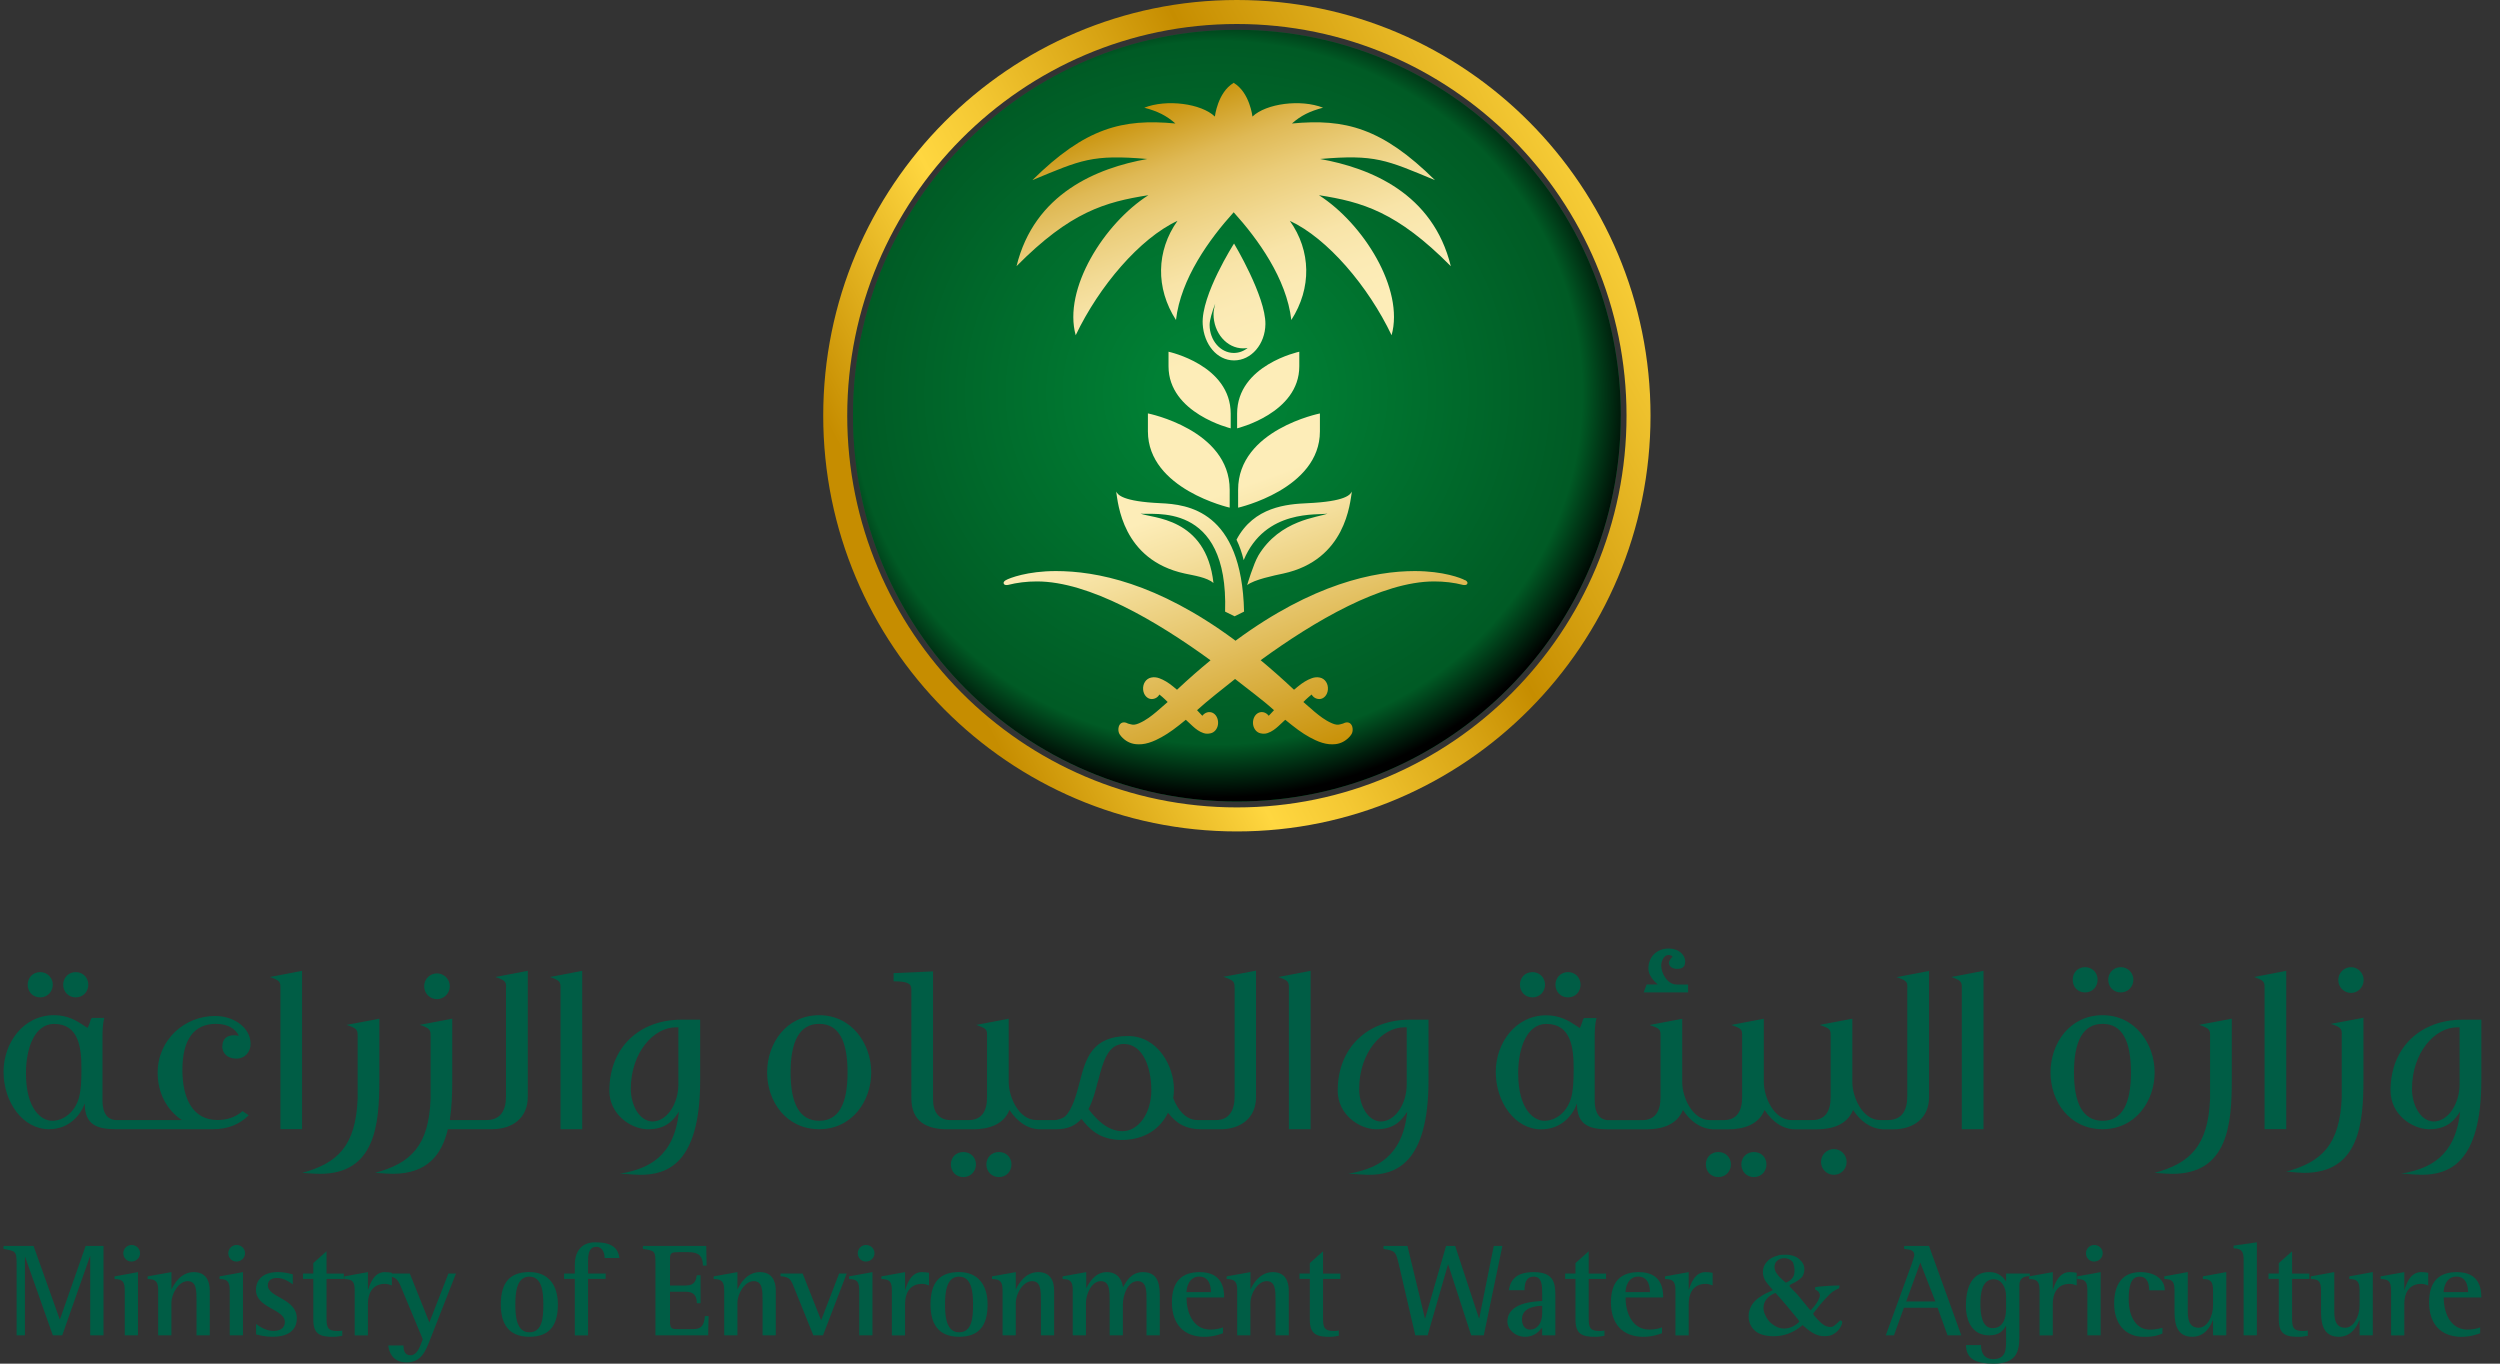 <svg width="110" height="60" viewBox="0 0 110 60" fill="none" xmlns="http://www.w3.org/2000/svg">
<rect x="0" y="0" width="110" height="60" fill="#333333" stroke="none"/>
<g id="Logo">
<g id="Group">
<path id="Vector" d="M3.333 43.885C3.658 43.885 3.885 43.633 3.885 43.328C3.885 43.022 3.658 42.773 3.333 42.773C3.008 42.773 2.78 43.024 2.78 43.328C2.78 43.632 3.008 43.885 3.333 43.885Z" fill="#005D45"/>
<path id="Vector_2" d="M1.771 43.885C2.086 43.885 2.323 43.633 2.323 43.328C2.323 43.022 2.084 42.773 1.771 42.773C1.435 42.773 1.218 43.024 1.218 43.328C1.218 43.632 1.435 43.885 1.771 43.885Z" fill="#005D45"/>
<path id="Vector_3" d="M9.778 46.033C9.778 46.339 10.005 46.579 10.397 46.579C10.789 46.579 11.026 46.273 11.026 45.935C11.026 45.205 10.278 44.703 9.464 44.703C8.118 44.703 6.937 45.749 6.937 47.2C6.937 48.105 7.349 48.846 8.001 49.282H5.072C4.563 49.239 4.509 48.704 4.509 48.409V45.584C4.509 45.355 4.52 45.072 4.585 44.789H4.042C3.966 44.866 3.988 44.909 3.966 44.952C3.923 45.084 3.869 45.224 3.846 45.224C3.846 45.224 3.781 45.181 3.661 45.104C3.411 44.941 2.999 44.667 2.381 44.667C1.015 44.667 0.156 45.9 0.156 47.154C0.156 48.507 1.013 49.685 2.153 49.685C3.075 49.685 3.564 49.019 3.727 48.55C3.727 49.542 4.335 49.674 5.072 49.685H9.369C10.041 49.685 10.541 49.467 10.942 49.074L10.672 48.888C10.39 49.139 10.031 49.28 9.565 49.28C8.49 49.28 8.025 48.342 8.025 47.078C8.025 45.736 8.535 45.05 9.501 45.05C10.054 45.05 10.358 45.279 10.511 45.573C10.435 45.562 10.369 45.551 10.295 45.551C9.97 45.551 9.785 45.725 9.785 46.031M3.464 48.334C3.29 48.912 2.823 49.315 2.291 49.315C1.836 49.315 1.142 48.826 1.142 47.222C1.142 46.098 1.532 45.052 2.379 45.052C3.464 45.052 3.583 46.087 3.583 47.014C3.583 47.592 3.561 48.006 3.464 48.333" fill="#005D45"/>
<path id="Vector_4" d="M13.292 49.685V42.716L11.872 42.988C12.327 43.14 12.339 43.217 12.339 43.468V49.683H13.294L13.292 49.685Z" fill="#005D45"/>
<path id="Vector_5" d="M16.689 44.823L15.246 45.095C15.724 45.249 15.736 45.324 15.736 45.586V48.357C15.65 50.407 14.868 51.18 13.294 51.606C13.695 51.638 13.934 51.649 14.076 51.649C16.506 51.649 16.691 49.49 16.691 47.537V44.821L16.689 44.823Z" fill="#005D45"/>
<path id="Vector_6" d="M19.227 43.962C19.532 43.962 19.791 43.711 19.791 43.395C19.791 43.08 19.532 42.829 19.227 42.829C18.923 42.829 18.664 43.069 18.664 43.395C18.664 43.722 18.923 43.962 19.227 43.962Z" fill="#005D45"/>
<path id="Vector_7" d="M22.264 43.47V48.235C22.264 48.878 22.014 49.282 21.407 49.282H19.791C19.879 48.724 19.899 48.126 19.899 47.537V44.821L18.468 45.093C18.934 45.247 18.946 45.322 18.946 45.584V48.355C18.869 50.405 18.089 51.18 16.504 51.604C16.906 51.636 17.156 51.647 17.286 51.647C18.806 51.647 19.446 50.795 19.705 49.685H21.637C22.559 49.685 23.222 49.184 23.222 48.267V42.716L21.79 42.988C22.268 43.14 22.268 43.217 22.268 43.468" fill="#005D45"/>
<path id="Vector_8" d="M24.663 43.47V49.685H25.618V42.716L24.196 42.988C24.652 43.14 24.663 43.217 24.663 43.468" fill="#005D45"/>
<path id="Vector_9" d="M26.811 47.985C26.811 49.032 27.744 49.664 28.472 49.687H28.526C29.317 49.687 29.644 49.272 29.872 48.912C29.667 50.951 28.451 51.388 27.539 51.594L27.279 51.638C27.669 51.669 28.017 51.692 28.17 51.692C29.331 51.692 30.807 51.234 30.807 47.537V44.866H29.982C28.138 44.866 26.813 46.087 26.813 47.983M29.849 47.712C29.849 48.559 29.353 49.342 28.705 49.347C28.089 49.321 27.755 48.561 27.755 47.92C27.755 46.295 28.774 45.203 29.73 45.203H29.849V47.712Z" fill="#005D45"/>
<path id="Vector_10" d="M36.044 44.669C34.602 44.669 33.754 45.901 33.754 47.188C33.754 48.475 34.602 49.685 36.044 49.685C37.487 49.685 38.334 48.452 38.334 47.188C38.334 45.924 37.478 44.669 36.044 44.669ZM36.044 49.315C35.176 49.315 34.786 48.552 34.786 47.188C34.786 45.824 35.176 45.05 36.044 45.05C36.912 45.05 37.293 45.802 37.293 47.188C37.293 48.574 36.903 49.315 36.044 49.315Z" fill="#005D45"/>
<path id="Vector_11" d="M43.953 50.689C43.628 50.689 43.4 50.929 43.4 51.234C43.4 51.54 43.628 51.792 43.953 51.792C44.277 51.792 44.505 51.54 44.505 51.234C44.505 50.929 44.277 50.689 43.953 50.689Z" fill="#005D45"/>
<path id="Vector_12" d="M42.39 50.689C42.054 50.689 41.838 50.929 41.838 51.234C41.838 51.54 42.054 51.792 42.39 51.792C42.706 51.792 42.943 51.54 42.943 51.234C42.943 50.929 42.704 50.689 42.39 50.689Z" fill="#005D45"/>
<path id="Vector_13" d="M54.324 43.459V48.235C54.324 48.867 54.074 49.282 53.51 49.282H52.674C52.185 49.282 51.806 48.824 51.621 48.312C51.644 48.192 51.653 48.06 51.653 47.92C51.653 46.916 50.948 45.586 49.636 45.586C48.04 45.586 47.769 46.59 47.508 47.603C47.366 48.149 47.193 48.801 46.868 49.118C46.737 49.227 46.552 49.261 46.455 49.282H45.599C44.839 49.282 44.383 48.289 44.383 47.603V44.823L42.952 45.095C43.387 45.247 43.43 45.292 43.43 45.532V48.269C43.43 48.901 43.191 49.284 42.616 49.284H41.77C41.315 49.252 41.054 48.946 41.054 48.368V42.741L39.318 42.818V43.178C39.936 43.178 40.1 43.275 40.1 43.538V48.325C40.1 49.36 40.783 49.689 41.705 49.689H42.812C43.484 49.689 44.158 49.492 44.417 48.837C44.753 49.349 45.22 49.689 45.774 49.689H46.446C47.021 49.689 47.336 49.503 47.584 49.231C47.909 49.646 48.365 50.158 49.352 50.158C50.405 50.158 51.077 49.623 51.392 48.959C51.761 49.439 52.174 49.689 52.889 49.689H53.68C54.602 49.689 55.265 49.188 55.265 48.271V42.709L53.822 42.981C54.309 43.135 54.32 43.21 54.32 43.461M49.387 49.773C48.715 49.773 48.226 49.218 47.945 48.869C47.933 48.846 47.913 48.815 47.891 48.803C48.098 48.411 48.195 48.008 48.292 47.637L48.314 47.571C48.531 46.719 48.749 45.935 49.443 45.935H49.486C50.278 45.967 50.658 46.939 50.658 47.974C50.658 49.01 50.072 49.773 49.389 49.773" fill="#005D45"/>
<path id="Vector_14" d="M56.711 43.47V49.685H57.667V42.716L56.245 42.988C56.7 43.14 56.711 43.217 56.711 43.468" fill="#005D45"/>
<path id="Vector_15" d="M58.858 47.985C58.858 49.032 59.791 49.664 60.519 49.687H60.573C61.365 49.687 61.691 49.272 61.919 48.912C61.714 50.951 60.496 51.388 59.586 51.594L59.326 51.638C59.716 51.669 60.064 51.692 60.217 51.692C61.378 51.692 62.854 51.234 62.854 47.537V44.866H62.029C60.185 44.866 58.86 46.087 58.86 47.983M61.896 47.712C61.896 48.559 61.4 49.342 60.752 49.347C60.136 49.321 59.803 48.561 59.803 47.92C59.803 46.295 60.821 45.203 61.777 45.203H61.896V47.712Z" fill="#005D45"/>
<path id="Vector_16" d="M67.43 43.885C67.746 43.885 67.983 43.633 67.983 43.328C67.983 43.022 67.744 42.773 67.43 42.773C67.094 42.773 66.878 43.024 66.878 43.328C66.878 43.632 67.094 43.885 67.43 43.885Z" fill="#005D45"/>
<path id="Vector_17" d="M68.992 43.885C69.317 43.885 69.545 43.633 69.545 43.328C69.545 43.022 69.317 42.773 68.992 42.773C68.668 42.773 68.44 43.024 68.44 43.328C68.44 43.632 68.668 43.885 68.992 43.885Z" fill="#005D45"/>
<path id="Vector_18" d="M74.275 43.318H73.765C73.364 43.318 73.093 42.817 73.093 42.489C73.093 42.272 73.224 42.02 73.409 42.02C73.463 42.02 73.55 42.032 73.593 42.095C73.507 42.172 73.431 42.292 73.431 42.358C73.431 42.521 73.582 42.63 73.789 42.63C73.996 42.63 74.147 42.564 74.147 42.313C74.147 41.986 73.832 41.735 73.431 41.735C72.856 41.735 72.529 42.138 72.529 42.619C72.529 42.891 72.746 43.153 72.942 43.316H72.453L72.322 43.665H74.275V43.316V43.318Z" fill="#005D45"/>
<path id="Vector_19" d="M77.171 50.689C76.846 50.689 76.619 50.929 76.619 51.234C76.619 51.54 76.846 51.792 77.171 51.792C77.496 51.792 77.724 51.54 77.724 51.234C77.724 50.929 77.496 50.689 77.171 50.689Z" fill="#005D45"/>
<path id="Vector_20" d="M75.609 50.689C75.273 50.689 75.057 50.929 75.057 51.234C75.057 51.54 75.273 51.792 75.609 51.792C75.925 51.792 76.162 51.54 76.162 51.234C76.162 50.929 75.922 50.689 75.609 50.689Z" fill="#005D45"/>
<path id="Vector_21" d="M80.688 50.559C80.383 50.559 80.124 50.81 80.124 51.126C80.124 51.441 80.383 51.692 80.688 51.692C80.992 51.692 81.251 51.452 81.251 51.126C81.251 50.799 80.992 50.559 80.688 50.559Z" fill="#005D45"/>
<path id="Vector_22" d="M83.92 43.47V48.235C83.92 48.878 83.67 49.282 83.064 49.282H82.717C81.957 49.282 81.502 48.289 81.502 47.603V44.823L80.07 45.095C80.505 45.247 80.548 45.292 80.548 45.532V48.269C80.548 48.901 80.309 49.283 79.734 49.283H78.823C78.063 49.283 77.608 48.291 77.608 47.605V44.825L76.177 45.097C76.611 45.249 76.654 45.294 76.654 45.534V48.27C76.654 48.903 76.415 49.285 75.841 49.285H75.232C74.473 49.285 74.017 48.293 74.017 47.606V44.827L72.585 45.099C73.02 45.25 73.063 45.295 73.063 45.536V48.272C73.063 48.905 72.824 49.287 72.249 49.287H70.73C70.221 49.244 70.167 48.709 70.167 48.415V45.59C70.167 45.361 70.177 45.078 70.243 44.795H69.7C69.623 44.871 69.646 44.915 69.623 44.958C69.58 45.089 69.526 45.23 69.504 45.23C69.504 45.23 69.439 45.187 69.319 45.11C69.069 44.947 68.656 44.673 68.039 44.673C66.672 44.673 65.814 45.905 65.814 47.16C65.814 48.513 66.671 49.691 67.811 49.691C68.733 49.691 69.222 49.025 69.385 48.556C69.385 49.548 69.993 49.679 70.73 49.691H72.444C73.115 49.691 73.789 49.493 74.049 48.839C74.372 49.33 74.816 49.659 75.34 49.685V49.691H76.034C76.707 49.691 77.38 49.493 77.64 48.839C77.976 49.351 78.442 49.691 78.996 49.691H79.93C80.602 49.691 81.275 49.493 81.535 48.839C81.858 49.33 82.302 49.659 82.826 49.685V49.691H83.293C84.215 49.691 84.878 49.19 84.878 48.272V42.722L83.446 42.994C83.924 43.146 83.924 43.223 83.924 43.474M69.121 48.334C68.948 48.912 68.481 49.315 67.949 49.315C67.494 49.315 66.8 48.826 66.8 47.222C66.8 46.098 67.19 45.052 68.037 45.052C69.121 45.052 69.241 46.087 69.241 47.014C69.241 47.592 69.218 48.006 69.121 48.332" fill="#005D45"/>
<path id="Vector_23" d="M86.319 43.47V49.685H87.274V42.716L85.852 42.988C86.307 43.14 86.319 43.217 86.319 43.468" fill="#005D45"/>
<path id="Vector_24" d="M93.316 43.667C93.632 43.667 93.869 43.416 93.869 43.11C93.869 42.804 93.63 42.555 93.316 42.555C93.002 42.555 92.763 42.795 92.763 43.11C92.763 43.425 92.991 43.667 93.316 43.667Z" fill="#005D45"/>
<path id="Vector_25" d="M92.513 44.669C91.071 44.669 90.223 45.901 90.223 47.188C90.223 48.475 91.069 49.685 92.513 49.685C93.958 49.685 94.804 48.452 94.804 47.188C94.804 45.924 93.947 44.669 92.513 44.669ZM92.513 49.315C91.645 49.315 91.255 48.552 91.255 47.188C91.255 45.824 91.645 45.05 92.513 45.05C93.381 45.05 93.762 45.802 93.762 47.188C93.762 48.574 93.372 49.315 92.513 49.315Z" fill="#005D45"/>
<path id="Vector_26" d="M91.743 43.667C92.067 43.667 92.295 43.416 92.295 43.11C92.295 42.804 92.067 42.555 91.743 42.555C91.418 42.555 91.2 42.795 91.2 43.11C91.2 43.425 91.416 43.667 91.743 43.667Z" fill="#005D45"/>
<path id="Vector_27" d="M97.243 45.586V48.357C97.157 50.407 96.375 51.182 94.802 51.606C95.203 51.638 95.442 51.649 95.584 51.649C98.014 51.649 98.199 49.49 98.199 47.537V44.821L96.756 45.093C97.234 45.247 97.245 45.322 97.245 45.584" fill="#005D45"/>
<path id="Vector_28" d="M100.595 49.685V42.716L99.174 42.988C99.63 43.14 99.641 43.217 99.641 43.468V49.683H100.597L100.595 49.685Z" fill="#005D45"/>
<path id="Vector_29" d="M103.036 45.532V48.303C102.95 50.353 102.169 51.126 100.595 51.551C100.997 51.583 101.236 51.606 101.377 51.606C103.807 51.606 103.992 49.435 103.992 47.485V44.78L102.549 45.052C103.027 45.194 103.038 45.281 103.038 45.532" fill="#005D45"/>
<path id="Vector_30" d="M103.449 42.555C103.145 42.555 102.885 42.795 102.885 43.121C102.885 43.448 103.145 43.688 103.449 43.688C103.753 43.688 104.001 43.436 104.001 43.121C104.001 42.806 103.742 42.555 103.449 42.555Z" fill="#005D45"/>
<path id="Vector_31" d="M108.352 44.866C106.508 44.866 105.183 46.087 105.183 47.984C105.183 49.03 106.116 49.663 106.844 49.685H106.898C107.69 49.685 108.016 49.27 108.244 48.91C108.038 50.949 106.821 51.386 105.911 51.593L105.651 51.636C106.041 51.668 106.389 51.69 106.542 51.69C107.702 51.69 109.179 51.233 109.179 47.535V44.864H108.354L108.352 44.866ZM108.221 47.712C108.221 48.559 107.725 49.342 107.077 49.347C106.461 49.321 106.127 48.561 106.127 47.92C106.127 46.295 107.146 45.204 108.102 45.204H108.221V47.712Z" fill="#005D45"/>
<path id="Vector_32" d="M0.731 55.569C0.731 55.025 0.649 55.05 0.154 54.95V54.821H1.476L2.627 58.049H2.639L3.768 54.821H4.554V58.756H3.971V55.277H3.96L2.738 58.756H2.325L1.108 55.312H1.097V58.756H0.731V55.569Z" fill="#005D45"/>
<path id="Vector_33" d="M5.489 56.796C5.489 56.387 5.395 56.288 5.041 56.276V56.16L6.071 55.973V58.756H5.489V56.798V56.796ZM5.425 55.142C5.425 54.943 5.588 54.779 5.791 54.779C5.994 54.779 6.162 54.937 6.162 55.142C6.162 55.346 5.989 55.509 5.785 55.509C5.582 55.509 5.425 55.346 5.425 55.142Z" fill="#005D45"/>
<path id="Vector_34" d="M6.961 56.796C6.961 56.387 6.862 56.288 6.497 56.276V56.16L7.544 55.973V56.721H7.555C7.643 56.517 7.951 55.973 8.525 55.973C9.056 55.973 9.229 56.348 9.229 56.796V58.755H8.647V57.241C8.647 56.779 8.647 56.37 8.257 56.37C7.867 56.37 7.542 56.914 7.542 57.329V58.756H6.959V56.798L6.961 56.796Z" fill="#005D45"/>
<path id="Vector_35" d="M10.108 56.796C10.108 56.387 10.015 56.288 9.66 56.276V56.16L10.691 55.973V58.756H10.108V56.798V56.796ZM10.045 55.142C10.045 54.943 10.207 54.779 10.411 54.779C10.614 54.779 10.782 54.937 10.782 55.142C10.782 55.346 10.608 55.509 10.405 55.509C10.201 55.509 10.045 55.346 10.045 55.142Z" fill="#005D45"/>
<path id="Vector_36" d="M12.883 56.511C12.796 56.453 12.518 56.23 12.191 56.23C12.005 56.23 11.784 56.299 11.784 56.55C11.784 57.106 13.059 57.117 13.059 58.012C13.059 58.586 12.589 58.818 12.012 58.818C11.657 58.818 11.402 58.749 11.267 58.713V58.257C11.435 58.376 11.71 58.561 12.034 58.561C12.4 58.561 12.534 58.374 12.534 58.169C12.534 57.595 11.262 57.562 11.262 56.755C11.262 56.335 11.547 55.971 12.232 55.971C12.529 55.971 12.785 56.048 12.883 56.07V56.509V56.511Z" fill="#005D45"/>
<path id="Vector_37" d="M15.06 58.773C14.931 58.798 14.798 58.82 14.67 58.82C14.112 58.82 13.785 58.732 13.785 58.066V56.271H13.331V56.037H13.785V55.575L14.367 55.056V56.038H15.129V56.273H14.367V57.974C14.367 58.383 14.397 58.565 14.845 58.565C14.914 58.565 14.991 58.56 15.06 58.543V58.777V58.773Z" fill="#005D45"/>
<path id="Vector_38" d="M15.607 56.796C15.607 56.387 15.514 56.288 15.148 56.276V56.16L16.189 55.973V56.744H16.2C16.282 56.475 16.462 55.973 16.928 55.973C17.033 55.973 17.143 55.984 17.242 56.003V56.558C17.148 56.528 17.044 56.489 16.945 56.489C16.357 56.489 16.189 56.95 16.189 57.361V58.758H15.607V56.8V56.796Z" fill="#005D45"/>
<path id="Vector_39" d="M18.91 58.978C18.729 59.445 18.526 59.948 17.893 59.948C17.261 59.948 17.107 59.462 17.085 59.199H17.753C17.753 59.374 17.783 59.633 18.061 59.633C18.317 59.633 18.446 59.334 18.526 59.124L18.602 58.925L17.666 56.68C17.526 56.335 17.445 56.172 17.042 56.153V56.036H18.031L18.892 58.188L19.73 56.036H20.062L18.91 58.978Z" fill="#005D45"/>
<path id="Vector_40" d="M22.035 57.398C22.035 56.421 22.442 55.971 23.291 55.971C24.14 55.971 24.547 56.556 24.547 57.398C24.547 58.351 24.151 58.818 23.291 58.818C22.354 58.818 22.035 58.216 22.035 57.398ZM23.291 58.621C23.862 58.621 23.907 57.984 23.907 57.4C23.907 56.862 23.855 56.172 23.291 56.172C22.727 56.172 22.675 56.884 22.675 57.4C22.675 57.884 22.716 58.621 23.291 58.621Z" fill="#005D45"/>
<path id="Vector_41" d="M25.292 56.271H24.819V56.036H25.292V55.644C25.292 55.177 25.495 54.661 26.193 54.661C26.938 54.661 27.193 54.924 27.257 55.352H26.605C26.6 55.142 26.523 54.86 26.234 54.86C25.896 54.86 25.874 55.234 25.874 55.509V56.036H26.648V56.271H25.874V58.757H25.292V56.271Z" fill="#005D45"/>
<path id="Vector_42" d="M28.84 55.616C28.84 55.037 28.823 55.037 28.287 54.95V54.821H31.074L31.091 55.686H30.928C30.928 55.219 30.684 55.095 30.299 55.095H29.846C29.555 55.095 29.48 55.117 29.48 55.399V56.562H30.183C30.585 56.562 30.626 56.305 30.661 56.111H30.824V57.34H30.661C30.661 57.025 30.532 56.837 30.183 56.837H29.48V58.141C29.48 58.469 29.555 58.481 29.846 58.481H30.491C30.824 58.481 30.98 58.364 31.016 57.907H31.178L31.16 58.755H28.84V55.614V55.616Z" fill="#005D45"/>
<path id="Vector_43" d="M31.865 56.796C31.865 56.387 31.766 56.288 31.401 56.276V56.16L32.447 55.973V56.721H32.459C32.547 56.517 32.854 55.973 33.431 55.973C33.961 55.973 34.135 56.348 34.135 56.796V58.755H33.553V57.241C33.553 56.779 33.553 56.37 33.162 56.37C32.772 56.37 32.447 56.914 32.447 57.329V58.756H31.865V56.798V56.796Z" fill="#005D45"/>
<path id="Vector_44" d="M34.949 56.68C34.803 56.288 34.739 56.188 34.344 56.153V56.036H35.316L36.13 58.094L36.921 56.036H37.254L36.212 58.755H35.787L34.949 56.678V56.68Z" fill="#005D45"/>
<path id="Vector_45" d="M37.806 56.796C37.806 56.387 37.713 56.288 37.358 56.276V56.16L38.388 55.973V58.756H37.806V56.798V56.796ZM37.741 55.142C37.741 54.943 37.903 54.779 38.106 54.779C38.31 54.779 38.478 54.937 38.478 55.142C38.478 55.346 38.304 55.509 38.101 55.509C37.898 55.509 37.741 55.346 37.741 55.142Z" fill="#005D45"/>
<path id="Vector_46" d="M39.242 56.796C39.242 56.387 39.148 56.288 38.782 56.276V56.16L39.824 55.973V56.744H39.835C39.917 56.475 40.096 55.973 40.563 55.973C40.667 55.973 40.778 55.984 40.877 56.003V56.558C40.783 56.528 40.679 56.489 40.58 56.489C39.992 56.489 39.824 56.95 39.824 57.361V58.758H39.242V56.8V56.796Z" fill="#005D45"/>
<path id="Vector_47" d="M40.942 57.398C40.942 56.421 41.349 55.971 42.198 55.971C43.047 55.971 43.454 56.556 43.454 57.398C43.454 58.351 43.058 58.818 42.198 58.818C41.261 58.818 40.942 58.216 40.942 57.398ZM42.198 58.621C42.769 58.621 42.814 57.984 42.814 57.4C42.814 56.862 42.761 56.172 42.198 56.172C41.634 56.172 41.582 56.884 41.582 57.4C41.582 57.884 41.623 58.621 42.198 58.621Z" fill="#005D45"/>
<path id="Vector_48" d="M44.113 56.796C44.113 56.387 44.014 56.288 43.648 56.276V56.16L44.695 55.973V56.721H44.706C44.794 56.517 45.102 55.973 45.679 55.973C46.209 55.973 46.382 56.348 46.382 56.796V58.755H45.8V57.241C45.8 56.779 45.8 56.37 45.41 56.37C45.02 56.37 44.695 56.914 44.695 57.329V58.756H44.113V56.798V56.796Z" fill="#005D45"/>
<path id="Vector_49" d="M47.202 56.796C47.202 56.387 47.108 56.288 46.754 56.276V56.16L47.795 55.973V56.669H47.806C47.905 56.464 48.174 55.973 48.697 55.973C49.219 55.973 49.372 56.365 49.412 56.627H49.423C49.544 56.398 49.766 55.973 50.291 55.973C51.03 55.973 51.03 56.652 51.03 57.066V58.756H50.447V57.16C50.447 56.798 50.447 56.37 50.057 56.37C49.615 56.37 49.406 56.984 49.406 57.404V58.755H48.824V57.241C48.824 56.779 48.824 56.37 48.434 56.37C48.044 56.37 47.782 56.914 47.782 57.329V58.756H47.2V56.798L47.202 56.796Z" fill="#005D45"/>
<path id="Vector_50" d="M53.809 58.663C53.699 58.704 53.391 58.82 52.989 58.82C52.1 58.82 51.564 58.276 51.564 57.301C51.564 56.378 52.006 55.973 52.786 55.973C53.781 55.973 53.863 56.699 53.863 57.089H52.206C52.206 57.674 52.445 58.503 53.264 58.503C53.508 58.503 53.712 58.445 53.811 58.404V58.661L53.809 58.663ZM53.281 56.854C53.281 56.719 53.27 56.17 52.764 56.17C52.327 56.17 52.206 56.631 52.206 56.854H53.283H53.281Z" fill="#005D45"/>
<path id="Vector_51" d="M54.438 56.796C54.438 56.387 54.339 56.288 53.973 56.276V56.16L55.02 55.973V56.721H55.032C55.119 56.517 55.428 55.973 56.002 55.973C56.532 55.973 56.706 56.348 56.706 56.796V58.755H56.124V57.241C56.124 56.779 56.124 56.37 55.733 56.37C55.343 56.37 55.018 56.914 55.018 57.329V58.756H54.436V56.798L54.438 56.796Z" fill="#005D45"/>
<path id="Vector_52" d="M58.906 58.773C58.778 58.798 58.645 58.82 58.516 58.82C57.958 58.82 57.632 58.732 57.632 58.066V56.271H57.178V56.037H57.632V55.575L58.214 55.056V56.038H58.975V56.273H58.214V57.974C58.214 58.383 58.244 58.565 58.691 58.565C58.761 58.565 58.837 58.56 58.906 58.543V58.777V58.773Z" fill="#005D45"/>
<path id="Vector_53" d="M61.532 55.569C61.411 55.037 61.357 55.042 60.875 54.95V54.821H61.928L62.697 58.008H62.708L63.627 54.821H64.027L65.075 58.008H65.086L65.726 54.821H66.105L65.286 58.756H64.733L63.721 55.641H63.711L62.815 58.756H62.273L61.534 55.569H61.532Z" fill="#005D45"/>
<path id="Vector_54" d="M67.856 58.409C67.751 58.533 67.553 58.818 67.106 58.818C66.658 58.818 66.326 58.49 66.326 58.147C66.326 57.323 67.483 57.258 67.856 57.246V56.948C67.856 56.58 67.856 56.172 67.489 56.172C67.121 56.172 67.081 56.511 67.081 56.768H66.389C66.452 56.382 66.644 55.973 67.483 55.973C68.321 55.973 68.436 56.4 68.436 56.978V58.755H67.854V58.409H67.856ZM67.856 57.456C67.647 57.462 66.966 57.492 66.966 58.047C66.966 58.316 67.1 58.503 67.315 58.503C67.652 58.503 67.856 58.194 67.856 57.796V57.456Z" fill="#005D45"/>
<path id="Vector_55" d="M70.596 58.773C70.467 58.798 70.335 58.82 70.206 58.82C69.648 58.82 69.321 58.732 69.321 58.066V56.271H68.867V56.037H69.321V55.575L69.903 55.056V56.038H70.665V56.273H69.903V57.974C69.903 58.383 69.933 58.565 70.381 58.565C70.45 58.565 70.527 58.56 70.596 58.543V58.777V58.773Z" fill="#005D45"/>
<path id="Vector_56" d="M73.127 58.663C73.016 58.704 72.708 58.82 72.308 58.82C71.417 58.82 70.881 58.276 70.881 57.301C70.881 56.378 71.324 55.973 72.104 55.973C73.099 55.973 73.181 56.699 73.181 57.089H71.523C71.523 57.674 71.762 58.503 72.582 58.503C72.826 58.503 73.029 58.445 73.128 58.404V58.661L73.127 58.663ZM72.597 56.854C72.597 56.719 72.585 56.17 72.08 56.17C71.643 56.17 71.522 56.631 71.522 56.854H72.599H72.597Z" fill="#005D45"/>
<path id="Vector_57" d="M73.72 56.796C73.72 56.387 73.627 56.288 73.261 56.276V56.16L74.303 55.973V56.744H74.314C74.396 56.475 74.575 55.973 75.042 55.973C75.146 55.973 75.256 55.984 75.355 56.003V56.558C75.262 56.528 75.157 56.489 75.058 56.489C74.471 56.489 74.303 56.95 74.303 57.361V58.758H73.72V56.8V56.796Z" fill="#005D45"/>
<path id="Vector_58" d="M84.132 55.569C84.167 55.47 84.23 55.266 84.23 55.224C84.23 54.99 84.016 54.984 83.782 54.95V54.821H84.876L86.297 58.756H85.692L85.255 57.541H83.771L83.334 58.756H82.974L84.132 55.569ZM83.87 57.265H85.156L84.493 55.558L83.872 57.265H83.87Z" fill="#005D45"/>
<path id="Vector_59" d="M88.85 58.843C88.85 59.445 88.739 60 87.721 60C87.005 60 86.505 59.835 86.505 59.182H87.163C87.163 59.428 87.237 59.801 87.704 59.801C88.267 59.801 88.267 59.351 88.267 59.03V58.346H88.256C88.151 58.52 87.995 58.755 87.523 58.755C86.789 58.755 86.5 58.141 86.5 57.456C86.5 56.702 86.728 55.971 87.53 55.971C87.948 55.971 88.157 56.217 88.258 56.374H88.269V56.035H89.311V56.151C89.124 56.151 88.852 56.181 88.852 56.565V58.839L88.85 58.843ZM88.267 57.025C88.267 56.656 88.081 56.288 87.721 56.288C87.19 56.288 87.138 56.948 87.138 57.376C87.138 57.803 87.196 58.439 87.674 58.439C88.174 58.439 88.267 57.925 88.267 57.603V57.023V57.025Z" fill="#005D45"/>
<path id="Vector_60" d="M89.74 56.796C89.74 56.387 89.647 56.288 89.281 56.276V56.16L90.322 55.973V56.744H90.333C90.415 56.475 90.595 55.973 91.061 55.973C91.166 55.973 91.276 55.984 91.375 56.003V56.558C91.281 56.528 91.177 56.489 91.078 56.489C90.49 56.489 90.322 56.95 90.322 57.361V58.758H89.74V56.8V56.796Z" fill="#005D45"/>
<path id="Vector_61" d="M91.845 56.796C91.845 56.387 91.752 56.288 91.397 56.276V56.16L92.428 55.973V58.756H91.845V56.798V56.796ZM91.782 55.142C91.782 54.943 91.944 54.779 92.148 54.779C92.351 54.779 92.519 54.937 92.519 55.142C92.519 55.346 92.346 55.509 92.142 55.509C91.938 55.509 91.782 55.346 91.782 55.142Z" fill="#005D45"/>
<path id="Vector_62" d="M95.145 58.679C94.936 58.755 94.802 58.82 94.32 58.82C93.506 58.82 93.023 58.241 93.023 57.359C93.023 56.558 93.348 55.973 94.18 55.973C94.826 55.973 95.251 56.301 95.251 56.774H94.565C94.565 56.534 94.507 56.172 94.146 56.172C93.751 56.172 93.663 56.605 93.663 57.166C93.663 58.031 94.059 58.505 94.589 58.505C94.77 58.505 95.007 58.469 95.147 58.422V58.679H95.145Z" fill="#005D45"/>
<path id="Vector_63" d="M97.372 58.094H97.361C97.262 58.351 97.023 58.818 96.459 58.818C95.679 58.818 95.679 58.059 95.679 57.625V56.794C95.679 56.385 95.586 56.286 95.231 56.275V56.158L96.261 55.971V57.73C96.261 58.263 96.459 58.421 96.739 58.421C97.118 58.421 97.374 57.924 97.374 57.438V56.794C97.374 56.385 97.275 56.286 96.926 56.275V56.158L97.956 55.971V58.755H97.374V58.094H97.372Z" fill="#005D45"/>
<path id="Vector_64" d="M98.721 55.457C98.721 55.042 98.622 54.943 98.278 54.924V54.808L99.302 54.661V58.755H98.719V55.457H98.721Z" fill="#005D45"/>
<path id="Vector_65" d="M101.543 58.773C101.414 58.798 101.282 58.82 101.153 58.82C100.595 58.82 100.268 58.732 100.268 58.066V56.271H99.815V56.037H100.268V55.575L100.851 55.056V56.038H101.612V56.273H100.851V57.974C100.851 58.383 100.881 58.565 101.329 58.565C101.398 58.565 101.474 58.56 101.543 58.543V58.777V58.773Z" fill="#005D45"/>
<path id="Vector_66" d="M103.819 58.094H103.807C103.708 58.351 103.47 58.818 102.906 58.818C102.125 58.818 102.125 58.059 102.125 57.625V56.794C102.125 56.385 102.032 56.286 101.678 56.275V56.158L102.708 55.971V57.73C102.708 58.263 102.906 58.421 103.186 58.421C103.565 58.421 103.821 57.924 103.821 57.438V56.794C103.821 56.385 103.722 56.286 103.372 56.275V56.158L104.403 55.971V58.755H103.821V58.094H103.819Z" fill="#005D45"/>
<path id="Vector_67" d="M105.207 56.796C105.207 56.387 105.114 56.288 104.748 56.276V56.16L105.789 55.973V56.744H105.801C105.883 56.475 106.062 55.973 106.529 55.973C106.633 55.973 106.743 55.984 106.842 56.003V56.558C106.749 56.528 106.644 56.489 106.545 56.489C105.957 56.489 105.789 56.95 105.789 57.361V58.758H105.207V56.8V56.796Z" fill="#005D45"/>
<path id="Vector_68" d="M109.125 58.663C109.015 58.704 108.707 58.82 108.305 58.82C107.415 58.82 106.88 58.276 106.88 57.301C106.88 56.378 107.322 55.973 108.102 55.973C109.097 55.973 109.179 56.699 109.179 57.089H107.522C107.522 57.674 107.761 58.503 108.58 58.503C108.824 58.503 109.028 58.445 109.127 58.404V58.661L109.125 58.663ZM108.595 56.854C108.595 56.719 108.583 56.17 108.078 56.17C107.641 56.17 107.52 56.631 107.52 56.854H108.596H108.595Z" fill="#005D45"/>
<path id="Vector_69" d="M80.973 58.1C80.973 58.1 80.951 58.103 80.893 58.166C80.807 58.254 80.732 58.317 80.665 58.357C80.567 58.409 80.408 58.4 80.241 58.293C80.148 58.233 80.048 58.141 79.943 58.023L79.868 57.938C79.821 57.894 79.796 57.854 79.786 57.816L79.781 57.79L79.797 57.77C80.034 57.466 80.204 57.259 80.303 57.158C80.464 56.987 80.574 56.88 80.641 56.834C80.701 56.792 80.794 56.74 80.923 56.678L80.927 56.655C80.932 56.629 80.936 56.603 80.936 56.577C80.936 56.571 80.936 56.563 80.936 56.558C80.873 56.563 80.83 56.567 80.811 56.567H80.667L80.46 56.578C80.273 56.59 80.12 56.601 79.993 56.616C79.98 56.616 79.947 56.622 79.868 56.639L79.863 56.736C79.93 56.766 79.98 56.8 80.014 56.839C80.055 56.89 80.075 56.942 80.075 56.993C80.075 57.051 80.048 57.132 79.988 57.241C79.913 57.376 79.818 57.501 79.702 57.616L79.661 57.655L79.622 57.614C79.592 57.582 79.56 57.543 79.525 57.496L79.196 57.093C79.122 57.001 79.058 56.929 79.011 56.882C78.879 56.755 78.795 56.665 78.756 56.612L78.732 56.578L78.758 56.545C78.776 56.52 78.804 56.502 78.84 56.49C78.909 56.466 79.002 56.413 79.114 56.337C79.224 56.261 79.297 56.19 79.329 56.126C79.37 56.038 79.392 55.943 79.392 55.845C79.392 55.682 79.32 55.537 79.172 55.406C79.025 55.275 78.819 55.207 78.564 55.207C78.375 55.207 78.308 55.218 78.285 55.226C78.269 55.232 78.241 55.241 78.205 55.25C78 55.305 77.839 55.399 77.73 55.532C77.619 55.665 77.567 55.809 77.567 55.973C77.567 56.05 77.58 56.125 77.606 56.201C77.632 56.278 77.664 56.342 77.7 56.393C77.739 56.447 77.826 56.554 77.961 56.71L78.004 56.76L77.948 56.796C77.916 56.815 77.868 56.837 77.789 56.869C77.664 56.922 77.526 57.001 77.38 57.106C77.236 57.207 77.127 57.329 77.052 57.469C76.977 57.608 76.94 57.758 76.94 57.914C76.94 58.169 77.031 58.381 77.209 58.544C77.389 58.709 77.673 58.794 78.052 58.794C78.493 58.794 78.905 58.64 79.278 58.334L79.316 58.304L79.352 58.336C79.544 58.511 79.721 58.636 79.881 58.709C80.001 58.764 80.133 58.792 80.273 58.792C80.43 58.792 80.555 58.768 80.645 58.717C80.781 58.642 80.885 58.546 80.954 58.438C81.022 58.329 81.057 58.24 81.057 58.177C81.057 58.156 81.05 58.139 81.035 58.124C81.018 58.107 80.999 58.1 80.977 58.1M78.209 55.462C78.291 55.395 78.388 55.359 78.496 55.359C78.599 55.359 78.687 55.382 78.761 55.427C78.84 55.474 78.888 55.524 78.905 55.581C78.942 55.71 78.961 55.807 78.961 55.875C78.961 56.012 78.939 56.115 78.896 56.188C78.833 56.29 78.737 56.368 78.61 56.425L78.579 56.44L78.552 56.417C78.362 56.26 78.235 56.128 78.164 56.016C78.106 55.926 78.078 55.837 78.078 55.751C78.078 55.629 78.121 55.534 78.207 55.462M79.14 58.184C78.95 58.364 78.735 58.456 78.5 58.456C78.371 58.456 78.248 58.424 78.135 58.361C78.022 58.299 77.927 58.227 77.854 58.147C77.779 58.066 77.71 57.953 77.647 57.811C77.612 57.728 77.593 57.64 77.593 57.546C77.593 57.402 77.64 57.271 77.73 57.158C77.819 57.049 77.938 56.963 78.086 56.903L78.121 56.888L78.147 56.918C78.328 57.115 78.51 57.321 78.681 57.531L79.021 57.942C79.041 57.97 79.062 57.995 79.085 58.019C79.112 58.049 79.135 58.081 79.152 58.115L79.172 58.152L79.14 58.182V58.184Z" fill="#005D45"/>
</g>
<g id="Group 129197">
<path id="Vector_70" d="M71.313 18.289C71.313 27.665 63.75 35.266 54.421 35.266C45.093 35.266 37.532 27.665 37.532 18.289C37.532 8.914 45.095 1.313 54.423 1.313C63.752 1.313 71.315 8.914 71.315 18.289" fill="#008034"/>
<path id="Vector_71" d="M71.313 18.289C71.313 27.665 63.75 35.266 54.421 35.266C45.093 35.266 37.532 27.665 37.532 18.289C37.532 8.914 45.095 1.313 54.423 1.313C63.752 1.313 71.315 8.914 71.315 18.289" fill="url(#paint0_radial_1060_4328)"/>
<path id="Vector_72" d="M54.423 36.583C44.387 36.583 36.222 28.378 36.222 18.291C36.222 8.205 44.387 0 54.423 0C64.459 0 72.623 8.205 72.623 18.291C72.623 28.378 64.459 36.583 54.423 36.583ZM54.423 1.056C44.968 1.056 37.278 8.788 37.278 18.291C37.278 27.794 44.968 35.526 54.423 35.526C63.879 35.526 71.567 27.794 71.567 18.291C71.567 8.788 63.877 1.056 54.423 1.056Z" fill="url(#paint1_linear_1060_4328)"/>
<path id="Vector_73" d="M64.465 25.525C64.508 25.549 64.586 25.596 64.566 25.671C64.553 25.718 64.511 25.742 64.44 25.742C64.412 25.742 64.386 25.738 64.377 25.737C63.975 25.633 63.546 25.583 63.1 25.583C60.807 25.583 57.843 27.32 55.468 29.049C55.941 29.441 56.448 29.89 56.937 30.349C57.008 30.287 57.033 30.27 57.1 30.214C57.311 30.038 57.512 29.916 57.714 29.843C57.835 29.798 57.956 29.788 58.074 29.813C58.302 29.86 58.451 30.085 58.427 30.349C58.406 30.576 58.251 30.751 58.065 30.758C57.917 30.762 57.786 30.689 57.712 30.559C57.62 30.634 57.534 30.706 57.456 30.781C57.419 30.816 57.383 30.852 57.348 30.888L57.495 31.017C57.611 31.118 57.723 31.218 57.837 31.314C58.061 31.501 58.305 31.691 58.58 31.812C58.666 31.85 58.778 31.895 58.884 31.886C58.936 31.882 58.993 31.865 59.052 31.848L59.093 31.837C59.093 31.837 59.104 31.833 59.11 31.829C59.144 31.814 59.177 31.797 59.218 31.79C59.233 31.788 59.25 31.784 59.269 31.784C59.354 31.784 59.427 31.827 59.47 31.902C59.517 31.981 59.53 32.105 59.506 32.206C59.485 32.289 59.44 32.347 59.398 32.398C59.218 32.6 59.002 32.717 58.754 32.743C58.709 32.748 58.662 32.75 58.615 32.75C58.569 32.75 58.522 32.748 58.474 32.743C58.285 32.724 58.087 32.664 57.869 32.563C57.542 32.411 57.219 32.205 56.852 31.912L56.551 31.67C56.452 31.765 56.349 31.861 56.245 31.955C56.122 32.066 55.969 32.19 55.776 32.255C55.724 32.274 55.668 32.283 55.608 32.283C55.586 32.283 55.566 32.283 55.543 32.279C55.517 32.278 55.491 32.274 55.465 32.266C55.3 32.234 55.17 32.083 55.138 31.891C55.107 31.689 55.181 31.488 55.327 31.39C55.468 31.297 55.644 31.315 55.776 31.441C55.795 31.458 55.81 31.477 55.825 31.495C55.903 31.417 55.98 31.334 56.056 31.248C55.56 30.798 54.922 30.334 54.343 29.875C53.77 30.334 53.167 30.798 52.67 31.248C52.747 31.334 52.824 31.417 52.902 31.495C52.917 31.475 52.934 31.456 52.951 31.441C53.083 31.317 53.261 31.297 53.401 31.39C53.544 31.486 53.621 31.687 53.589 31.891C53.559 32.083 53.426 32.233 53.263 32.266C53.236 32.272 53.21 32.276 53.184 32.279C53.161 32.281 53.139 32.283 53.119 32.283C53.059 32.283 53.005 32.274 52.951 32.255C52.759 32.19 52.606 32.068 52.482 31.955C52.378 31.861 52.275 31.765 52.176 31.67L51.876 31.912C51.51 32.203 51.185 32.411 50.858 32.563C50.638 32.664 50.441 32.724 50.254 32.743C50.205 32.748 50.159 32.75 50.112 32.75C50.065 32.75 50.019 32.748 49.974 32.743C49.725 32.717 49.507 32.6 49.33 32.398C49.287 32.347 49.242 32.291 49.221 32.206C49.195 32.105 49.21 31.983 49.255 31.902C49.298 31.826 49.371 31.784 49.457 31.784C49.475 31.784 49.492 31.786 49.507 31.79C49.548 31.797 49.584 31.814 49.615 31.829C49.621 31.831 49.626 31.835 49.632 31.837L49.673 31.848C49.733 31.865 49.791 31.88 49.841 31.886C49.947 31.895 50.061 31.85 50.145 31.812C50.42 31.691 50.666 31.501 50.888 31.314C51.002 31.218 51.116 31.118 51.23 31.017L51.377 30.888C51.342 30.852 51.306 30.816 51.269 30.781C51.191 30.706 51.105 30.633 51.014 30.559C50.937 30.691 50.808 30.762 50.66 30.758C50.475 30.751 50.319 30.576 50.298 30.349C50.274 30.085 50.423 29.86 50.651 29.813C50.769 29.788 50.89 29.798 51.011 29.843C51.213 29.918 51.415 30.038 51.626 30.214C51.693 30.27 51.717 30.287 51.788 30.349C52.292 29.877 52.783 29.447 53.263 29.053C50.888 27.322 47.922 25.583 45.627 25.583C45.181 25.583 44.751 25.635 44.35 25.737C44.341 25.738 44.315 25.742 44.286 25.742C44.217 25.742 44.175 25.718 44.162 25.671C44.141 25.596 44.221 25.549 44.262 25.525C44.406 25.44 45.203 25.127 46.459 25.127C48.229 25.127 50.9 25.639 54.292 28.138L54.361 28.192L54.377 28.181C57.77 25.68 60.484 25.127 62.253 25.127C63.509 25.127 64.306 25.44 64.45 25.525M55.364 24.452C55.159 24.795 54.875 25.733 54.875 25.746C55.176 25.502 56.077 25.318 56.463 25.236C59.227 24.637 59.399 22.12 59.483 21.627C59.41 21.767 59.215 22.064 57.524 22.141C56.639 22.182 55.17 22.291 54.406 23.748C54.539 24.017 54.643 24.317 54.722 24.647C55.67 22.371 58.013 22.683 58.41 22.598C58.014 22.771 56.318 22.855 55.362 24.452M54.322 27.117L54.739 26.911C54.638 22.448 52.232 22.195 51.069 22.141C49.378 22.064 49.182 21.765 49.111 21.627C49.194 22.12 49.367 24.637 52.132 25.236C52.525 25.322 53.111 25.403 53.393 25.654C53.07 22.737 50.668 22.81 50.184 22.598C50.64 22.694 54.063 21.968 53.904 26.911L54.322 27.117ZM52.919 14.262C52.844 12.985 54.298 10.715 54.298 10.715C54.298 10.715 55.692 13.041 55.678 14.262C55.666 15.144 55.06 15.858 54.298 15.858C53.537 15.858 52.971 15.142 52.919 14.262ZM54.897 15.309C54.834 15.32 54.767 15.328 54.702 15.328C53.979 15.328 53.395 14.65 53.395 13.816C53.395 13.696 53.423 13.542 53.468 13.366C53.326 13.741 53.223 14.084 53.223 14.296C53.223 14.977 53.701 15.53 54.289 15.53C54.515 15.53 54.726 15.448 54.897 15.309ZM50.508 18.98C50.508 21.523 54.106 22.336 54.106 22.336V21.546C54.106 18.907 50.508 18.19 50.508 18.19V18.98ZM54.477 21.548V22.338C54.477 22.338 58.076 21.525 58.076 18.982V18.192C58.076 18.192 54.477 18.909 54.477 21.548ZM51.415 16.117C51.415 18.186 54.151 18.847 54.151 18.847V18.205C54.151 16.059 51.415 15.476 51.415 15.476V16.117ZM54.433 18.205V18.847C54.433 18.847 57.169 18.186 57.169 16.117V15.476C57.169 15.476 54.433 16.057 54.433 18.203M44.725 11.713C47.101 9.314 48.628 8.888 50.53 8.588C48.583 9.83 46.765 12.716 47.331 14.75C48.359 12.593 50.153 10.486 51.809 9.717C50.873 11.036 50.841 12.679 51.743 14.08C51.952 12.261 53.221 10.512 54.282 9.34C55.342 10.511 56.611 12.261 56.818 14.08C57.719 12.677 57.69 11.036 56.753 9.717C58.408 10.484 60.202 12.593 61.23 14.75C61.798 12.716 59.978 9.83 58.033 8.588C59.933 8.886 61.46 9.314 63.836 11.713C63.052 8.503 60.289 7.391 58.082 6.995C60.511 6.785 60.993 7.035 63.14 7.927C60.81 5.626 59.177 5.211 56.844 5.434C57.243 5.084 57.626 4.894 58.214 4.739C57.236 4.352 55.704 4.555 55.108 5.129C55.108 5.129 54.991 4.074 54.289 3.649V3.639C54.289 3.639 54.283 3.643 54.282 3.645C54.28 3.643 54.276 3.641 54.274 3.639V3.649C53.572 4.074 53.455 5.129 53.455 5.129C52.859 4.555 51.327 4.352 50.349 4.739C50.937 4.894 51.319 5.084 51.719 5.434C49.386 5.211 47.752 5.626 45.424 7.927C47.57 7.035 48.051 6.787 50.481 6.995C48.273 7.391 45.513 8.503 44.727 11.713" fill="url(#paint2_linear_1060_4328)"/>
</g>
</g>
<defs>
<radialGradient id="paint0_radial_1060_4328" cx="0" cy="0" r="1" gradientUnits="userSpaceOnUse" gradientTransform="translate(53.546 17.278) scale(18.476 17.826)">
<stop stop-opacity="0"/>
<stop offset="0.12" stop-opacity="0"/>
<stop offset="0.15" stop-opacity="0"/>
<stop offset="0.87" stop-opacity="0.292"/>
<stop offset="1"/>
</radialGradient>
<linearGradient id="paint1_linear_1060_4328" x1="40.231" y1="25.872" x2="72.44" y2="8.84" gradientUnits="userSpaceOnUse">
<stop stop-color="#C68D00"/>
<stop offset="0.25" stop-color="#FFD740"/>
<stop offset="0.34" stop-color="#F4C833"/>
<stop offset="0.51" stop-color="#D7A313"/>
<stop offset="0.6" stop-color="#C68D00"/>
<stop offset="1" stop-color="#FFD740"/>
</linearGradient>
<linearGradient id="paint2_linear_1060_4328" x1="49.35" y1="4.763" x2="59.57" y2="33.042" gradientUnits="userSpaceOnUse">
<stop stop-color="#C68D00"/>
<stop offset="0.05" stop-color="#D2A32A"/>
<stop offset="0.1" stop-color="#DFB955"/>
<stop offset="0.16" stop-color="#EACC78"/>
<stop offset="0.22" stop-color="#F2DA94"/>
<stop offset="0.27" stop-color="#F8E4A8"/>
<stop offset="0.33" stop-color="#FBEAB4"/>
<stop offset="0.39" stop-color="#FDEDB8"/>
<stop offset="0.58" stop-color="#FDEDB8"/>
<stop offset="0.65" stop-color="#F5E09F"/>
<stop offset="0.79" stop-color="#E3C061"/>
<stop offset="1" stop-color="#C68D00"/>
</linearGradient>
</defs>
</svg>
